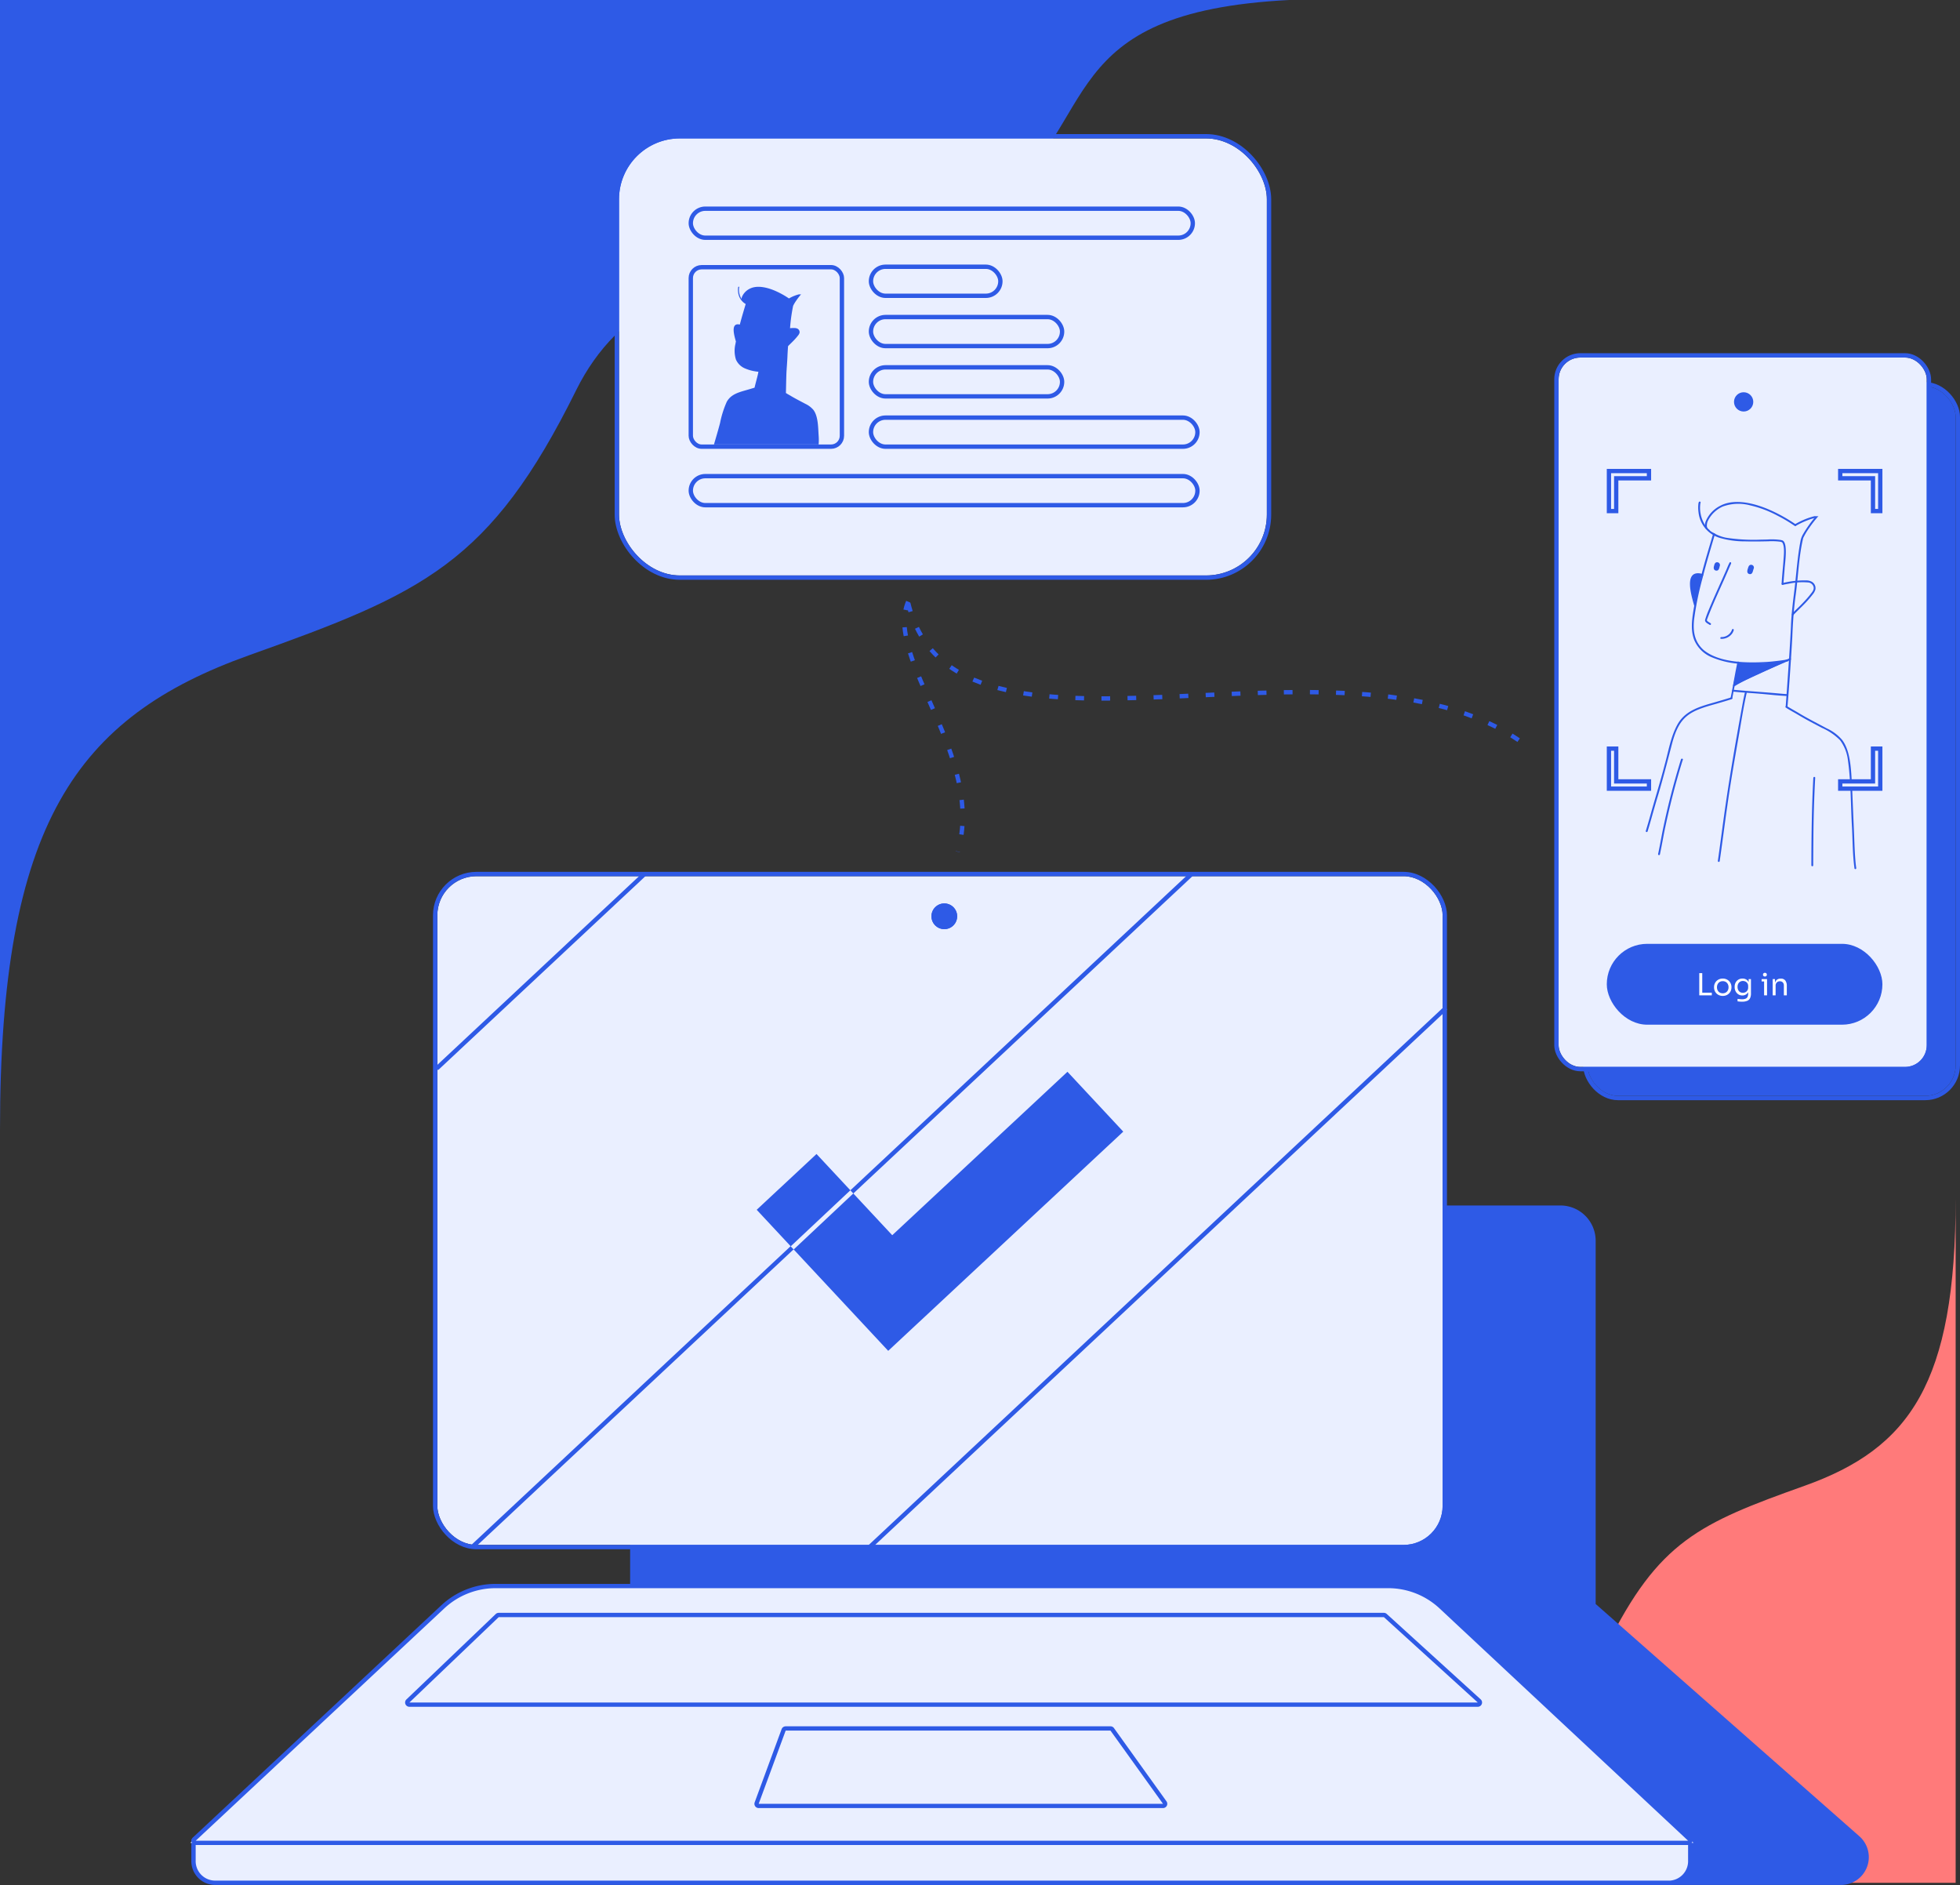 <svg xmlns="http://www.w3.org/2000/svg" width="451" height="433.691" viewBox="0 0 451 433.691">
  <rect x="0" y="0" width="451" height="433.691" fill="#333333" stroke="none"/>
  <g id="cetateni_f1_activare-EN" data-name="cetateni f1 activare-EN" transform="translate(-1072.892 -1028.976)">
    <path id="Path_3527" data-name="Path 3527" d="M179.8,0H0V157.508C0,114.933,10.572,99.971,34.774,91.34S68.362,78.61,80.336,54.408,123.92,40.24,138.809,28.517,146.72,1.69,179.8,0Z" transform="translate(1522.892 1462.155) rotate(180)" fill="#ff7a7a"/>
    <path id="Path_3527-2" data-name="Path 3527" d="M-5447.485,257.7h-296.709V517.621c0-70.256,17.446-94.947,57.383-109.189s55.425-21.007,75.187-60.944,71.921-23.381,96.49-42.726S-5502.08,260.492-5447.485,257.7Z" transform="translate(6817.086 771.273)" fill="#2e5ae6"/>
    <path id="Path_3452" data-name="Path 3452" d="M240.473,155.828h38.149a5.9,5.9,0,0,0,3.9-10.328l-60.85-53.588V8.116A7.616,7.616,0,0,0,214.056.5H.5V155.828Z" transform="translate(1217.886 1306.321)" fill="#2e5ae6" stroke="#2e5ae6" stroke-width="1"/>
    <g id="Group_1157" data-name="Group 1157" transform="translate(1215.329 1060.821)">
      <g id="Rectangle_1095" data-name="Rectangle 1095" fill="#eaefff" stroke="#2e5ae6" stroke-width="1">
        <rect width="149.069" height="100.548" rx="14" stroke="none"/>
        <rect x="-0.5" y="-0.5" width="150.069" height="101.548" rx="14.5" fill="none"/>
      </g>
      <g id="Group_1091" data-name="Group 1091" transform="translate(17.016 16.668)">
        <g id="Rectangle_1108" data-name="Rectangle 1108" transform="translate(0 13.463)" fill="#eaefff" stroke="#2e5ae6" stroke-width="1">
          <rect width="33.774" height="40.286" rx="2" stroke="none"/>
          <rect x="-0.5" y="-0.5" width="34.774" height="41.286" rx="2.5" fill="none"/>
        </g>
        <g id="Rectangle_1109" data-name="Rectangle 1109" transform="translate(0 61.532)" fill="#eaefff" stroke="#2e5ae6" stroke-width="1">
          <rect width="115.585" height="5.68" rx="2.84" stroke="none"/>
          <rect x="-0.5" y="-0.5" width="116.585" height="6.68" rx="3.34" fill="none"/>
        </g>
        <g id="Rectangle_1111" data-name="Rectangle 1111" transform="translate(41.458 36.499)" fill="#eaefff" stroke="#2e5ae6" stroke-width="1">
          <rect width="42.979" height="5.68" rx="2.84" stroke="none"/>
          <rect x="-0.5" y="-0.5" width="43.979" height="6.68" rx="3.34" fill="none"/>
        </g>
        <g id="Rectangle_1156" data-name="Rectangle 1156" transform="translate(41.458 48.069)" fill="#eaefff" stroke="#2e5ae6" stroke-width="1">
          <rect width="74.126" height="5.68" rx="2.84" stroke="none"/>
          <rect x="-0.5" y="-0.5" width="75.126" height="6.68" rx="3.34" fill="none"/>
        </g>
        <g id="Rectangle_1112" data-name="Rectangle 1112" transform="translate(41.458 13.359)" fill="#eaefff" stroke="#2e5ae6" stroke-width="1">
          <rect width="28.779" height="5.68" rx="2.84" stroke="none"/>
          <rect x="-0.5" y="-0.5" width="29.779" height="6.68" rx="3.34" fill="none"/>
        </g>
        <g id="Rectangle_1155" data-name="Rectangle 1155" transform="translate(41.458 24.929)" fill="#eaefff" stroke="#2e5ae6" stroke-width="1">
          <rect width="42.979" height="5.68" rx="2.84" stroke="none"/>
          <rect x="-0.5" y="-0.5" width="43.979" height="6.68" rx="3.34" fill="none"/>
        </g>
        <g id="Rectangle_1113" data-name="Rectangle 1113" fill="#eaefff" stroke="#2e5ae6" stroke-width="1">
          <rect width="114.511" height="5.68" rx="2.84" stroke="none"/>
          <rect x="-0.5" y="-0.5" width="115.511" height="6.68" rx="3.34" fill="none"/>
        </g>
        <path id="Path_3291" data-name="Path 3291" d="M1,36.315c.473-1.643.971-3.28,1.4-4.936A22.845,22.845,0,0,1,3.943,26.5c1.018-1.845,3.01-2.251,4.872-2.8.435-.125.867-.254,1.3-.387.075-.021.149-.044.224-.067h0c.209-.923.648-2.477.808-3.239q.041-.213.077-.426a9.848,9.848,0,0,1-3-.73A3.923,3.923,0,0,1,6.06,16.782a6.7,6.7,0,0,1-.118-3.6c.033-.2.072-.395.11-.584a.108.108,0,0,1-.021-.039c-.282-1.043-1.291-4.176.727-3.873a1.749,1.749,0,0,1,.192.044C7.356,7.145,7.837,5.576,8.3,4A3.522,3.522,0,0,1,6.569,1.337,4.132,4.132,0,0,1,6.555.251c.009-.115.063-.3.212-.226a.112.112,0,0,1,.026.17,3.736,3.736,0,0,0,.032,1.286,3.842,3.842,0,0,0,.526,1.338,2.172,2.172,0,0,1,.087-.449A3.7,3.7,0,0,1,9.194.5c1.787-.946,4.273-.252,6.016.519a19.173,19.173,0,0,1,3.046,1.7c.182-.1.363-.205.552-.3A8.9,8.9,0,0,1,20.459,1.8a.916.916,0,0,0,.137-.035.826.826,0,0,0,.184.021h.063l.079-.009.135-.014-.091.1a13.809,13.809,0,0,0-1,1.3,8.652,8.652,0,0,0-.75,1.249,38.993,38.993,0,0,0-.709,5.154,7.305,7.305,0,0,1,1.151-.035,1.466,1.466,0,0,1,.6.163.9.9,0,0,1,.433.937,1.7,1.7,0,0,1-.347.62c-.14.184-.3.38-.45.548-.55.651-1.185,1.216-1.777,1.826-.024.026-.044.06-.07.091-.07.888-.116,1.787-.154,2.682-.046.867-.1,1.733-.17,2.6a.151.151,0,0,1,.017.049.115.115,0,0,1-.024.07c-.091,1.2-.139,5.091-.165,5.385a.1.1,0,0,1,.115.039c.389.254.8.457,1.185.7,1.033.608,2.1,1.144,3.159,1.713a5.429,5.429,0,0,1,1.876,1.412c1.114,1.487,1.076,4.1,1.2,5.916a12.874,12.874,0,0,1,0,2.039" transform="translate(3.832 17.433)" fill="#2e5ae6"/>
      </g>
    </g>
    <g id="Group_1159" data-name="Group 1159" transform="translate(1116.678 1230.561)">
      <g id="Group_1158" data-name="Group 1158" transform="translate(56.846)">
        <g id="Rectangle_1234" data-name="Rectangle 1234" fill="#eaefff" stroke="#2e5ae6" stroke-linecap="round" stroke-linejoin="round" stroke-width="1">
          <rect width="231.319" height="153.854" rx="9" stroke="none"/>
          <rect x="-0.5" y="-0.5" width="232.319" height="154.854" rx="9.5" fill="none"/>
        </g>
        <path id="Union_10" data-name="Union 10" d="M0,44.373V0H18.822V25.546H73.953V44.373Z" transform="translate(73.485 76.751) rotate(-43)" fill="#2e5ae6"/>
      </g>
      <path id="Path_3428" data-name="Path 3428" d="M341.038,65.345H6.337a4.983,4.983,0,0,1-4.859-5.1v-4.6l61.7-48.273.139-.115H284.048l.138.113,61.7,48.247v4.64a4.984,4.984,0,0,1-4.86,5.1" transform="translate(-0.739 166.239)" fill="#eaefff" stroke="#2e5ae6" stroke-linecap="round" stroke-linejoin="round" stroke-width="1"/>
      <g id="Path_3429" data-name="Path 3429" transform="translate(0 162.819)">
        <path id="Path_3456" data-name="Path 3456" d="M345.292,58.836H-.608l.915-.854,1.008-.941,56.1-52.422A17.8,17.8,0,0,1,69.58-.25H275.106a17.8,17.8,0,0,1,12.166,4.868l56.1,52.422,1.007.941Z" transform="translate(0.608 0.744)" fill="#eaefff"/>
        <path id="Path_3457" data-name="Path 3457" d="M344.045,58.336l-1.007-.941-56.1-52.422A17.319,17.319,0,0,0,275.11.237H69.583A17.318,17.318,0,0,0,57.754,4.972L.647,58.336h343.4m0,.987H.647a.987.987,0,0,1-.674-1.709l1.008-.941L57.08,4.251a18.29,18.29,0,0,1,12.5-5H275.11a18.288,18.288,0,0,1,12.5,5L344.72,57.615a.987.987,0,0,1-.674,1.708Z" transform="translate(0.604 0.75)" fill="#2e5ae6"/>
      </g>
    </g>
    <path id="Path_3430" data-name="Path 3430" d="M-11839.212,501.9c-5.58,13.075,17.827,35.586,11.409,57.53" transform="translate(13121.078 665.502)" fill="none" stroke="#2e5ae6" stroke-width="1" stroke-dasharray="2 4"/>
    <g id="Ellipse_119" data-name="Ellipse 119" transform="translate(1287.216 1236.826)" fill="#2e5ae6" stroke="#2e5ae6" stroke-width="1">
      <circle cx="2.962" cy="2.962" r="2.962" stroke="none"/>
      <circle cx="2.962" cy="2.962" r="2.462" fill="none"/>
    </g>
    <path id="Path_3431" data-name="Path 3431" d="M132.63,28.688,0,152.752" transform="translate(1272.952 1232.2)" fill="#2e5ae6" stroke="#2e5ae6" stroke-width="1"/>
    <line id="Line_214" data-name="Line 214" x1="165.625" y2="154.93" transform="translate(1181.501 1230.023)" fill="none" stroke="#2e5ae6" stroke-width="1"/>
    <path id="Path_3432" data-name="Path 3432" d="M157.319,0,109.441,44.784" transform="translate(1063.927 1230.023)" fill="#2e5ae6" stroke="#2e5ae6" stroke-width="1"/>
    <path id="Path_3433" data-name="Path 3433" d="M12.258,1.008-1.464,13.9" transform="translate(1256.639 1302.185)" fill="none" stroke="#eaefff" stroke-width="1"/>
    <g id="Path_3453" data-name="Path 3453" transform="translate(1246.484 1426.149)">
      <path id="Path_3458" data-name="Path 3458" d="M-9663.149,1409.988h-94.689l.246-.661,6.2-16.851.117-.316h75.342l.148.2,12.082,16.851Z" transform="translate(9758.12 -1391.667)" fill="#eaefff"/>
      <path id="Path_3459" data-name="Path 3459" d="M-9750.933,1392.647l-6.21,16.841h93.032l-12.084-16.841h-74.738m0-.987h74.738a.973.973,0,0,1,.8.4l12.083,16.851a.987.987,0,0,1,.079,1.027,1,1,0,0,1-.878.533h-93.032a1,1,0,0,1-.81-.424.99.99,0,0,1-.108-.908l6.2-16.841A1,1,0,0,1-9750.933,1391.66Z" transform="translate(9758.125 -1391.66)" fill="#2e5ae6"/>
    </g>
    <g id="Path_3454" data-name="Path 3454" transform="translate(1165.872 1400.04)">
      <path id="Path_3460" data-name="Path 3460" d="M-9574.735,1397.572H-9823.07l.889-.849,20.543-19.655.148-.128h204.06l.138.128,21.609,19.645Z" transform="translate(9823.07 -1376.446)" fill="#eaefff"/>
      <path id="Path_3461" data-name="Path 3461" d="M-9576.006,1397.072l-21.61-19.645H-9801.29l-20.553,19.645h245.837m0,.987h-245.837a1,1,0,0,1-.918-.622.992.992,0,0,1,.237-1.076l20.553-19.655a1,1,0,0,1,.681-.266h203.674a.978.978,0,0,1,.662.257l21.609,19.645a.974.974,0,0,1,.256,1.086A.994.994,0,0,1-9576.006,1398.059Z" transform="translate(9823.067 -1376.44)" fill="#2e5ae6"/>
    </g>
    <g id="Group_1174" data-name="Group 1174" transform="translate(1431.531 1111.236)">
      <g id="Group_1095" data-name="Group 1095" transform="translate(0 0)">
        <g id="Rectangle_1096" data-name="Rectangle 1096" transform="translate(6.653 6.653)" fill="#2e5ae6" stroke="#2e5ae6" stroke-width="1">
          <rect width="84.709" height="163.208" rx="7" stroke="none"/>
          <rect x="-0.5" y="-0.5" width="85.709" height="164.208" rx="7.5" fill="none"/>
        </g>
        <g id="Rectangle_1095-2" data-name="Rectangle 1095" fill="#eaefff" stroke="#2e5ae6" stroke-width="1">
          <rect width="84.709" height="163.208" rx="5" stroke="none"/>
          <rect x="-0.5" y="-0.5" width="85.709" height="164.208" rx="5.5" fill="none"/>
        </g>
        <circle id="Ellipse_17" data-name="Ellipse 17" cx="2.217" cy="2.217" r="2.217" transform="translate(40.359 7.983)" fill="#2e5ae6"/>
      </g>
      <g id="Group_1096" data-name="Group 1096" transform="translate(20.058 33.13)">
        <g id="Group_1081" data-name="Group 1081" transform="translate(0 0)">
          <g id="Group_1087" data-name="Group 1087">
            <path id="Path_3268" data-name="Path 3268" d="M37.7,46.384h.008A20,20,0,0,1,30.832,44.9a7.463,7.463,0,0,1-4.12-3.936c-.888-2.166-.582-4.59-.227-6.841.447-2.631,1.072-5.232,1.742-7.81.839-3.395,1.893-6.727,2.863-10.087l.058.035c.106.06.215.121.328.175-.987,3.356-2.011,6.713-2.863,10.11a71.881,71.881,0,0,0-1.956,9.5c-.3,2.764.022,5.208,2.194,7.151,3.69,3,10.06,2.984,14.6,2.729,1.565-.119,3.122-.314,4.673-.553a.213.213,0,0,1,.058.423c-.543.094-1.086.161-1.636.23a46.208,46.208,0,0,1-6.237.435q-1.305,0-2.608-.083" transform="translate(-15.528 -9.027)" fill="#2e5ae6"/>
            <path id="Path_3269" data-name="Path 3269" d="M74.686,51.577s1-13.357,1.232-18.756c.11-2.949.5-5.872.854-8.8.35-3.024.577-6.062,1.048-9.072q.106-.7.241-1.39a5.015,5.015,0,0,1,.546-1.7,27.3,27.3,0,0,1,3.027-4.274h.077a1.073,1.073,0,0,0,.125,0l.149-.016.256-.029-.169.19a26.484,26.484,0,0,0-1.915,2.468,16.473,16.473,0,0,0-1.424,2.379c-1.008,4.227-1.12,8.605-1.7,12.894-.463,3.3-.679,6.614-.81,9.932-.219,4.014-.75,11.889-1.1,15.894" transform="translate(-42.509 -4.19)" fill="#2e5ae6"/>
            <path id="Path_3270" data-name="Path 3270" d="M47.863,87.212c1.594-.85,4.979-2.511,6.627-3.25,1.907-.839,3.823-1.656,5.732-2.492.236-.083.7-.437.768-.008a.215.215,0,0,1-.175.209c-.389.172-.776.346-1.168.513-2.1.914-4.2,1.8-6.285,2.753a50.485,50.485,0,0,0-4.854,2.456c-.186.113-.369.228-.534.34" transform="translate(-27.574 -45.213)" fill="#2e5ae6"/>
            <path id="Path_3271" data-name="Path 3271" d="M45.921,91.479c.406-1.739,1.012-5.483,1.382-7.231.069-.346.134-.691.186-1.041a.215.215,0,0,1,.241-.227.227.227,0,0,1,.182.279c-.045.321-.106.641-.168.959-.272,1.322-1.415,7.262-1.415,7.262" transform="translate(-26.439 -46.172)" fill="#2e5ae6"/>
            <path id="Path_3272" data-name="Path 3272" d="M75.23,48.91c-.277-.144-.039-.425.1-.575.446-.486.94-.927,1.41-1.39q.966-.943,1.861-1.954c.232-.262.455-.525.672-.8.373-.511.943-1.05.838-1.738a1.391,1.391,0,0,0-1.149-1.1,15.084,15.084,0,0,0-4.541.264c-.4.07-.8.144-1.171.221-.167.035-.417.123-.482-.1-.054-.274.236-.277.427-.32a21.707,21.707,0,0,1,5.345-.552,2.8,2.8,0,0,1,1.151.313,1.7,1.7,0,0,1,.822,1.777,3.233,3.233,0,0,1-.659,1.185c-.269.348-.574.723-.857,1.041-1.047,1.236-2.263,2.312-3.386,3.475-.11.12-.187.337-.387.253" transform="translate(-41.482 -22.724)" fill="#2e5ae6"/>
            <path id="Path_3273" data-name="Path 3273" d="M72.443,30.123c.1-1.7.271-3.406.416-5.108.064-1.229.38-3.365-.24-4.421-.126-.138-.428-.123-.364-.385a.214.214,0,0,1,.263-.148c1.525.318.663,5.416.616,6.674-.093,1.127-.2,2.258-.264,3.387a.213.213,0,0,1-.425,0" transform="translate(-41.193 -11.154)" fill="#2e5ae6"/>
            <path id="Path_3274" data-name="Path 3274" d="M48.4,9.258l-.087-.019a14.489,14.489,0,0,0-2.749-.1c-1.789.038-3.577.066-5.365.016a20.524,20.524,0,0,1-5.726-.775,6.889,6.889,0,0,1-4.964-5.854A7.943,7.943,0,0,1,29.484.454c.018-.217.123-.568.407-.427a.215.215,0,0,1,.048.324,7.029,7.029,0,0,0,.053,2.475,6.931,6.931,0,0,0,1.4,3.093,6.623,6.623,0,0,0,.627.611c.019.026.038.05.058.075A1.8,1.8,0,0,0,32.588,7c.129.081.26.16.395.235.108.061.217.123.331.177a9.17,9.17,0,0,0,2.5.9,41.8,41.8,0,0,0,8.221.44c.446,0,.9-.011,1.347-.026a14.327,14.327,0,0,1,3.138.127.213.213,0,0,1-.052.418.281.281,0,0,1-.061-.008" transform="translate(-17.366 0.006)" fill="#2e5ae6"/>
            <path id="Path_3275" data-name="Path 3275" d="M33.208,6.428H33.2a.26.26,0,0,1-.057-.044h0a2.222,2.222,0,0,1-.014-1.771,7.051,7.051,0,0,1,3.344-3.542c3.4-1.8,8.132-.477,11.451.987a36.317,36.317,0,0,1,5.9,3.3.213.213,0,0,1-.267.333,32.9,32.9,0,0,0-3.92-2.334A25.18,25.18,0,0,0,43.379.99a10.537,10.537,0,0,0-6.337.259,7.041,7.041,0,0,0-3.49,3.423,2.734,2.734,0,0,0-.158,1.25c.015.155.2.3.064.446a.213.213,0,0,1-.252.061h0" transform="translate(-19.321 -0.104)" fill="#2e5ae6"/>
            <path id="Path_3276" data-name="Path 3276" d="M79.43,9.627a.224.224,0,0,1,.138-.232q.523-.305,1.065-.573a16.939,16.939,0,0,1,3.148-1.2,1.932,1.932,0,0,0,.262-.068,1.509,1.509,0,0,0,.348.04h.018a.266.266,0,0,1,.041.076.214.214,0,0,1-.147.263,12.524,12.524,0,0,0-1.4.395,20.165,20.165,0,0,0-2.379,1.021c-.221.116-.441.234-.657.36a.552.552,0,0,1-.2.1h-.023a.212.212,0,0,1-.218-.182" transform="translate(-45.189 -4.201)" fill="#2e5ae6"/>
            <path id="Path_3277" data-name="Path 3277" d="M26.112,44.6c-.538-1.988-2.456-7.951,1.382-7.373a3.957,3.957,0,0,1,.464.108.279.279,0,0,1,.253.211.214.214,0,0,1-.316.214,3.181,3.181,0,0,0-1.072-.148c-1.777.172-1.194,3.043-.975,4.221.184.894.419,1.777.675,2.654a.213.213,0,0,1-.411.114" transform="translate(-14.987 -20.691)" fill="#2e5ae6"/>
            <path id="Path_3278" data-name="Path 3278" d="M37.938,33.384c-.54-.147-.512-.737-.35-1.164.059-.335.223-.707.605-.742a.651.651,0,0,1,.667.913c-.114.52-.235,1.138-.922.993" transform="translate(-21.848 -17.508)" fill="#2e5ae6"/>
            <path id="Path_3279" data-name="Path 3279" d="M55.353,34.907c-.628-.185-.469-.849-.3-1.318.092-.3.18-.635.494-.771a.646.646,0,0,1,.79.926c-.173.518-.236,1.339-.994,1.163" transform="translate(-31.541 -18.228)" fill="#2e5ae6"/>
            <path id="Path_3280" data-name="Path 3280" d="M34.031,45.854c-.414-.3-1.071-.512-1.059-1.1a21.183,21.183,0,0,1,.912-2.478c1.205-2.909,2.538-5.763,3.8-8.649.325-.707.592-1.467.961-2.142a.214.214,0,0,1,.336.112.541.541,0,0,1-.081.309c-.131.3-.267.6-.395.9-1.66,3.912-3.554,7.729-5.035,11.717-.145.325-.045.43.232.616.18.121.363.236.546.35a.213.213,0,0,1-.215.367" transform="translate(-19.336 -17.49)" fill="#2e5ae6"/>
            <path id="Path_3281" data-name="Path 3281" d="M41,68.358a.218.218,0,0,1,.088-.4,2.746,2.746,0,0,0,.558-.047,2.529,2.529,0,0,0,1.893-1.53c.034-.153.114-.33.3-.28s.166.264.1.408a2.448,2.448,0,0,1-.319.623A3.016,3.016,0,0,1,41,68.358" transform="translate(-23.745 -36.773)" fill="#2e5ae6"/>
            <path id="Path_3282" data-name="Path 3282" d="M57.456,106.813c-2.2-.081-4.093-.339-6.286-.515-2.081-.183-4.172-.273-6.248-.505a.213.213,0,1,1,.112-.411c3.455.318,6.927.534,10.386.843.8.073,1.3.122,2.094.168a.213.213,0,0,1-.057.422" transform="translate(-24.907 -62.077)" fill="#2e5ae6"/>
            <path id="Path_3283" data-name="Path 3283" d="M.157,140.33a.215.215,0,0,1-.149-.263c.379-1.228.732-2.463,1.078-3.7,1.066-3.824,2.256-7.613,3.247-11.459.888-3.118,1.364-6.417,2.941-9.291,1.936-3.514,5.726-4.283,9.275-5.331q1.239-.358,2.468-.734c.2-.059.389-.118.581-.182a.373.373,0,0,1,.149-.025.213.213,0,0,1,.007.421c-.266.085-.53.168-.8.248q-1.4.424-2.8.829c-6.029,1.649-8.42,2.77-10.1,9.128-1.154,4.451-2.3,8.906-3.643,13.305-.679,2.3-1.283,4.613-1.991,6.9a.217.217,0,0,1-.263.149" transform="translate(-0.001 -64.293)" fill="#2e5ae6"/>
            <path id="Path_3284" data-name="Path 3284" d="M88.589,151.25c-.426-3.07-.411-6.181-.566-9.271-.307-5.183-.219-10.4-.936-15.553a9.589,9.589,0,0,0-1.814-4.652,13.517,13.517,0,0,0-4.17-2.84c-1.319-.7-2.644-1.382-3.949-2.116-.647-.361-1.283-.74-1.9-1.1-.529-.322-1.927-1.071-2.427-1.436a.231.231,0,0,1-.08-.253.217.217,0,0,1,.375-.057c.742.483,2.348,1.354,3.095,1.823,1.963,1.158,4,2.177,6,3.258a10.254,10.254,0,0,1,3.56,2.687c2.119,2.832,2.048,7.8,2.282,11.263q.191,4.738.4,9.482c.117,2.6.155,5.232.422,7.821.034.3.073.582.116.873a.213.213,0,0,1-.42.075" transform="translate(-40.566 -66.863)" fill="#2e5ae6"/>
            <path id="Path_3285" data-name="Path 3285" d="M85.908,170.944c.017-6.669.087-13.34.448-20a.439.439,0,0,1,.08-.3.22.22,0,0,1,.349.253q-.361,6.861-.411,13.732-.028,2.725-.039,5.449v.872a.213.213,0,0,1-.425,0" transform="translate(-47.808 -87.236)" fill="#2e5ae6"/>
            <path id="Path_3286" data-name="Path 3286" d="M6.551,163.319c-.283-.09-.084-.46-.07-.643.3-1.434.559-2.876.832-4.315a170.709,170.709,0,0,1,4.344-17.042c.126-.387.637-.134.38.2-1.634,5.268-3,10.622-4.127,16.019-.333,1.646-.612,3.3-.956,4.946-.024.116-.051.254-.071.347-.05.2-.037.546-.331.485" transform="translate(-3.562 -81.975)" fill="#2e5ae6"/>
            <path id="Path_3287" data-name="Path 3287" d="M37.579,145.671a.215.215,0,0,1-.183-.24c.471-3.235.883-6.478,1.333-9.716,1.253-9.151,2.863-18.268,4.525-27.345q.123-.6.258-1.205c.052-.172.043-.384.182-.512a.214.214,0,0,1,.31.284c-.061.227-.106.459-.158.691-.586,2.735-1.024,5.5-1.5,8.257-1.007,5.746-2.024,11.491-2.827,17.269-.592,4.11-1.1,8.232-1.7,12.34a.215.215,0,0,1-.24.183" transform="translate(-20.81 -62.766)" fill="#2e5ae6"/>
          </g>
        </g>
      </g>
      <g id="Group_1097" data-name="Group 1097" transform="translate(11.087 25.617)">
        <g id="Group_1083" data-name="Group 1083" transform="translate(0 0)">
          <g id="Union_4" data-name="Union 4">
            <path id="Path_3462" data-name="Path 3462" d="M2.174,9.713H.5V.5H9.713V2.174H2.174V9.713Z" transform="translate(-0.006 -0.006)" fill="#eaefff"/>
            <path id="Path_3463" data-name="Path 3463" d="M1.674,9.213V1.674H9.213V.987H.987V9.213h.687m.987.987H0V0H10.2V2.662H2.661Z" transform="translate(0 0)" fill="#2e5ae6"/>
          </g>
          <g id="Union_5" data-name="Union 5" transform="translate(63.42 0) rotate(90)">
            <path id="Path_3464" data-name="Path 3464" d="M1.674,9.213H0V0H9.213V1.674H1.674V9.213Z" transform="translate(0.494 0.494)" fill="#eaefff"/>
            <path id="Path_3465" data-name="Path 3465" d="M1.674,9.213V1.674H9.213V.987H.987V9.213h.687m.987.987H0V0H10.2V2.662H2.661Z" transform="translate(0 0)" fill="#2e5ae6"/>
          </g>
        </g>
        <g id="Group_1084" data-name="Group 1084" transform="translate(0 63.864)">
          <g id="Union_6" data-name="Union 6" transform="translate(63.42 10.2) rotate(180)">
            <path id="Path_3466" data-name="Path 3466" d="M1.674,9.213H0V0H9.213V1.674H1.674V9.213Z" transform="translate(0.494 0.494)" fill="#eaefff"/>
            <path id="Path_3467" data-name="Path 3467" d="M1.674,9.213V1.674H9.213V.987H.987V9.213h.687m.987.987H0V0H10.2V2.662H2.661Z" transform="translate(0 0)" fill="#2e5ae6"/>
          </g>
          <g id="Union_7" data-name="Union 7" transform="translate(0 10.2) rotate(-90)">
            <path id="Path_3468" data-name="Path 3468" d="M1.674,9.213H0V0H9.213V1.674H1.674V9.213Z" transform="translate(0.494 0.494)" fill="#eaefff"/>
            <path id="Path_3469" data-name="Path 3469" d="M1.674,9.213V1.674H9.213V.987H.987V9.213h.687m.987.987H0V0H10.2V2.662H2.661Z" transform="translate(0)" fill="#2e5ae6"/>
          </g>
        </g>
      </g>
      <path id="Path_3300" data-name="Path 3300" d="M-11724.95,449.3a29.4,29.4,0,0,1-7.094.679c-3.033-.232-3.233-.2-3.233-.2l-1.283,5.3,12.957-5.978Z" transform="translate(11776.686 -379.532)" fill="#2e5ae6"/>
      <path id="Path_3301" data-name="Path 3301" d="M-11755.831,405.023a1.513,1.513,0,0,0-2.025.41c-.756,1.141-.077,3.832-.077,3.832l.643,2.271Z" transform="translate(11788.726 -354.875)" fill="#2e5ae6"/>
      <g id="Group_1175" data-name="Group 1175" transform="translate(11.087 134.889)">
        <rect id="Rectangle_1124" data-name="Rectangle 1124" width="63.42" height="18.601" rx="9.301" transform="translate(0 0)" fill="#2e5ae6"/>
        <path id="Path_4047" data-name="Path 4047" d="M-9.993,0V-5.11h.686V0Zm.546,0V-.616h2.338V0Zm4.858.126A2.069,2.069,0,0,1-5.45-.042a1.918,1.918,0,0,1-.627-.445,1.889,1.889,0,0,1-.385-.62,1.967,1.967,0,0,1-.13-.7v-.126a1.949,1.949,0,0,1,.133-.7,1.9,1.9,0,0,1,.392-.623,1.915,1.915,0,0,1,.63-.441,2.07,2.07,0,0,1,.847-.165,2.07,2.07,0,0,1,.847.165,1.915,1.915,0,0,1,.63.441,1.9,1.9,0,0,1,.392.623,1.949,1.949,0,0,1,.133.7v.126a1.967,1.967,0,0,1-.129.7,1.889,1.889,0,0,1-.385.62,1.918,1.918,0,0,1-.627.445A2.069,2.069,0,0,1-4.589.126Zm0-.6a1.329,1.329,0,0,0,.717-.186,1.223,1.223,0,0,0,.455-.5,1.559,1.559,0,0,0,.158-.707,1.546,1.546,0,0,0-.161-.714,1.224,1.224,0,0,0-.458-.5,1.335,1.335,0,0,0-.711-.182A1.34,1.34,0,0,0-5.3-3.08a1.216,1.216,0,0,0-.462.5,1.546,1.546,0,0,0-.161.714,1.559,1.559,0,0,0,.158.707,1.223,1.223,0,0,0,.455.5A1.329,1.329,0,0,0-4.589-.476ZM-.164,1.456q-.259,0-.522-.021t-.5-.056V.812q.252.035.529.059T-.136.9A2.023,2.023,0,0,0,.679.76.856.856,0,0,0,1.12.333a1.759,1.759,0,0,0,.136-.746v-.714l.224-.532a2.008,2.008,0,0,1-.238.942,1.428,1.428,0,0,1-.563.56A1.6,1.6,0,0,1-.087.028,1.689,1.689,0,0,1-.8-.123a1.675,1.675,0,0,1-.56-.417,1.948,1.948,0,0,1-.364-.613,2.072,2.072,0,0,1-.129-.732v-.126a1.988,1.988,0,0,1,.133-.732,1.816,1.816,0,0,1,.371-.591,1.661,1.661,0,0,1,.571-.392,1.866,1.866,0,0,1,.732-.14,1.665,1.665,0,0,1,.826.2,1.424,1.424,0,0,1,.563.581,2.114,2.114,0,0,1,.227.934l-.2.007v-1.6H1.9v3.3A2.459,2.459,0,0,1,1.694.648a1.271,1.271,0,0,1-.658.612A3.06,3.06,0,0,1-.164,1.456Zm.2-2.044A1.284,1.284,0,0,0,.651-.735a1.115,1.115,0,0,0,.441-.424,1.271,1.271,0,0,0,.164-.662v-.322a1.129,1.129,0,0,0-.171-.637,1.107,1.107,0,0,0-.444-.392,1.34,1.34,0,0,0-.6-.133A1.227,1.227,0,0,0-.6-3.136a1.135,1.135,0,0,0-.434.473,1.571,1.571,0,0,0-.154.717,1.564,1.564,0,0,0,.158.721,1.137,1.137,0,0,0,.434.473A1.215,1.215,0,0,0,.039-.588ZM4.925,0V-3.738H5.6V0ZM4.351-3.206v-.532H5.6v.532ZM5.114-4.34a.428.428,0,0,1-.333-.119.43.43,0,0,1-.109-.3.43.43,0,0,1,.109-.3.428.428,0,0,1,.333-.119.428.428,0,0,1,.332.119.43.43,0,0,1,.109.3.43.43,0,0,1-.109.3A.428.428,0,0,1,5.114-4.34ZM6.9,0V-3.738h.532v1.6H7.347A2.555,2.555,0,0,1,7.5-3.07a1.187,1.187,0,0,1,.458-.581,1.4,1.4,0,0,1,.777-.2h.028a1.237,1.237,0,0,1,1.046.441,2.056,2.056,0,0,1,.34,1.274V0H9.475V-2.275a.98.98,0,0,0-.245-.7.874.874,0,0,0-.672-.263.966.966,0,0,0-.714.273.984.984,0,0,0-.273.728V0Z" transform="translate(31.273 11.852)" fill="#fff" stroke="rgba(0,0,0,0)" stroke-width="1"/>
      </g>
    </g>
    <path id="Path_3430-2" data-name="Path 3430" d="M-11839.174,502.277c10.615,44.135,99.562,2.7,140.994,31.872" transform="translate(13121.065 665.497)" fill="none" stroke="#2e5ae6" stroke-width="1" stroke-dasharray="2 4"/>
  </g>
</svg>
